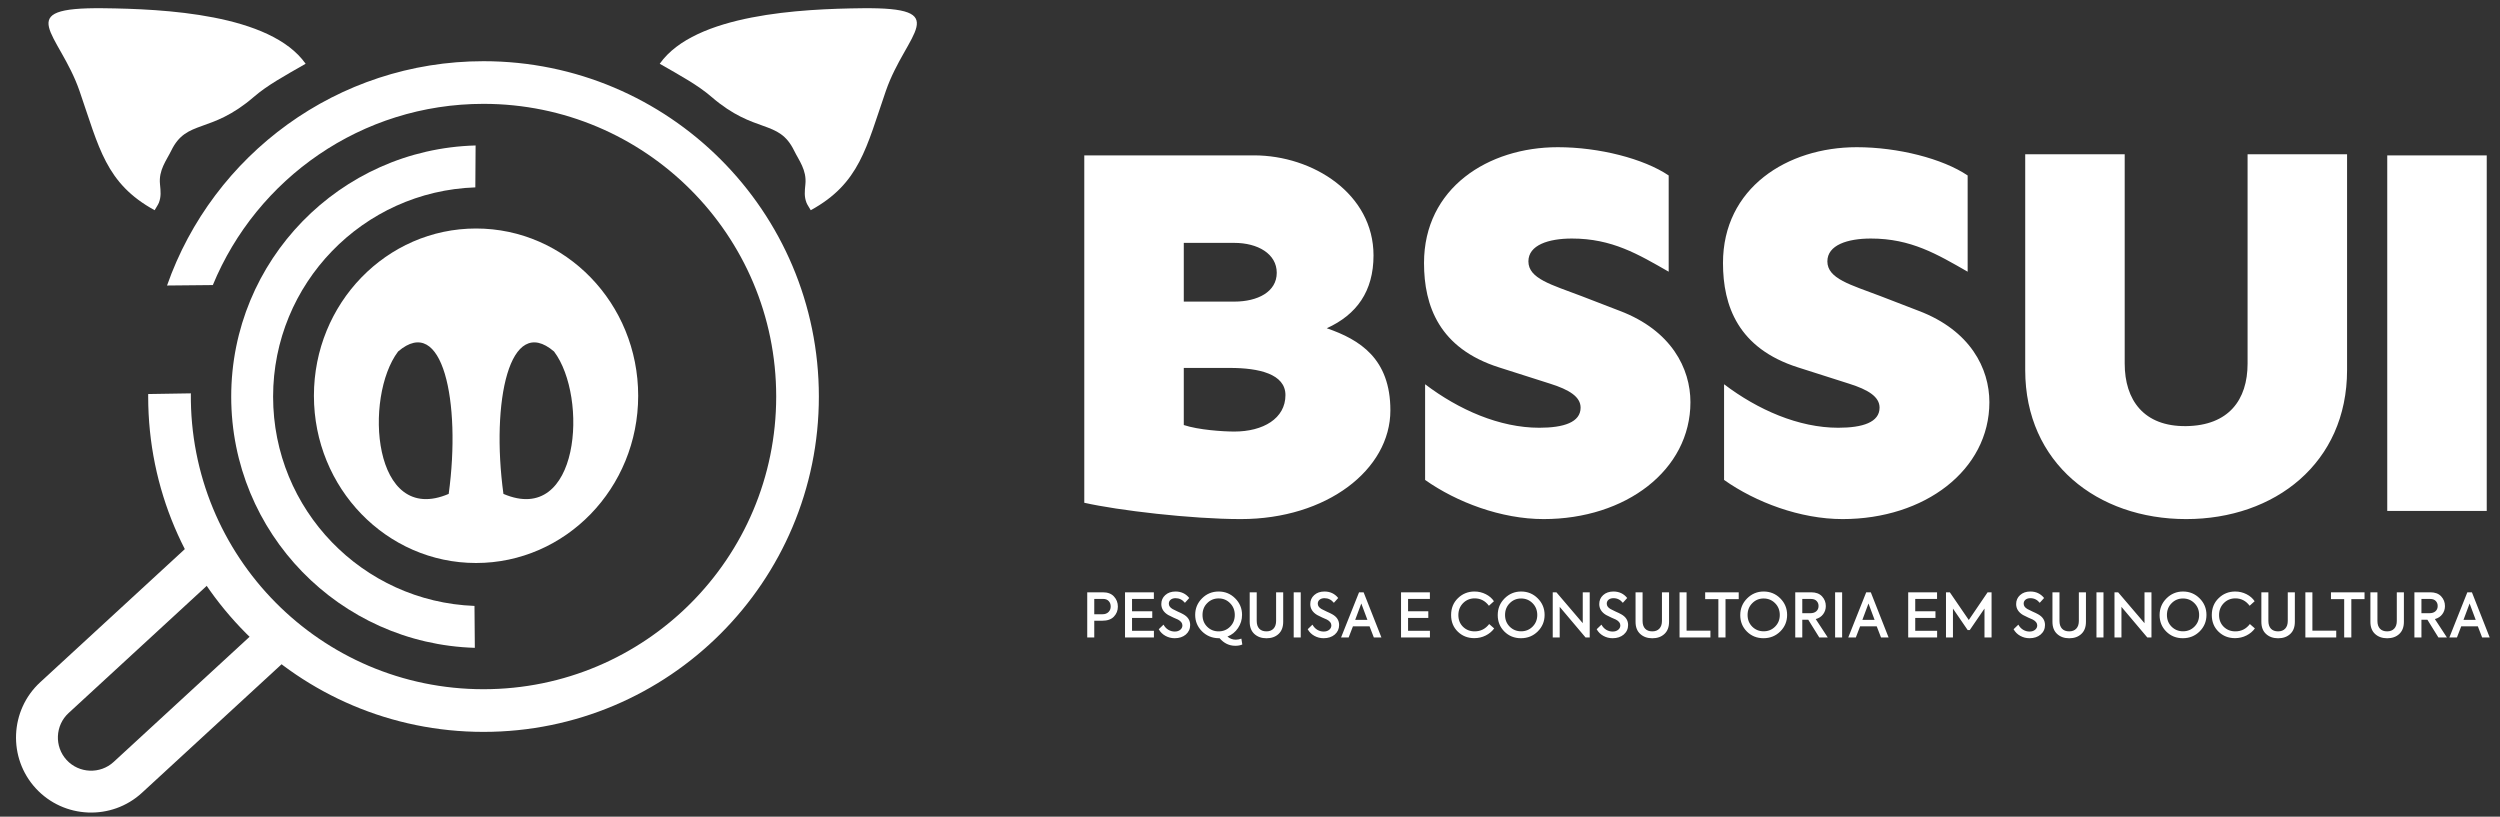 <svg xmlns="http://www.w3.org/2000/svg" width="150" height="49" viewBox="0 0 150 49" fill="none"><rect x="0" y="0" width="150" height="49" fill="#333333" stroke="none"/><path fill-rule="evenodd" clip-rule="evenodd" d="M29.011 3.672C40.123 3.672 49.132 12.68 49.132 23.792C49.132 34.905 40.123 43.913 29.011 43.913C17.899 43.913 8.891 34.905 8.891 23.792L8.892 23.642L11.451 23.601C11.355 33.377 19.229 41.353 29.011 41.353C38.71 41.353 46.572 33.491 46.572 23.792C46.572 14.094 38.71 6.231 29.011 6.231C21.681 6.231 15.401 10.723 12.77 17.104L10.022 17.131C12.771 9.293 20.234 3.672 29.011 3.672Z" fill="white"></path><path fill-rule="evenodd" clip-rule="evenodd" d="M17.568 39.236L8.518 47.567C6.692 49.248 3.83 49.129 2.148 47.302C0.467 45.476 0.586 42.615 2.413 40.934L11.462 32.603L17.568 39.236ZM15.866 37.386L6.817 45.718C6.01 46.46 4.741 46.408 3.997 45.6C3.255 44.794 3.307 43.526 4.115 42.783L13.164 34.451L15.866 37.386Z" fill="white"></path><path fill-rule="evenodd" clip-rule="evenodd" d="M28.563 13.71C33.936 13.71 38.291 18.203 38.291 23.745C38.291 29.287 33.936 33.78 28.563 33.78C23.19 33.78 18.835 29.287 18.835 23.745C18.835 18.203 23.19 13.71 28.563 13.71ZM30.206 29.634C29.451 24.107 30.568 18.798 33.242 21.09C35.307 23.819 34.788 31.593 30.206 29.634ZM26.922 29.634C27.676 24.107 26.559 18.798 23.886 21.09C21.82 23.819 22.339 31.593 26.922 29.634Z" fill="white"></path><path fill-rule="evenodd" clip-rule="evenodd" d="M9.278 12.613C6.341 11.005 5.948 8.86 4.771 5.457C3.558 1.952 0.623 0.432 6.202 0.494C9.792 0.534 16.218 0.829 18.335 3.821C18.336 3.823 18.34 3.825 18.338 3.826C17.051 4.565 16.054 5.104 15.229 5.815C12.611 8.071 11.204 7.127 10.272 9.043C9.993 9.618 9.513 10.201 9.599 11.049C9.643 11.492 9.673 11.792 9.535 12.158C9.483 12.296 9.368 12.447 9.278 12.613Z" fill="white"></path><path fill-rule="evenodd" clip-rule="evenodd" d="M28.49 38.87C20.376 38.627 13.873 31.98 13.873 23.8C13.873 15.619 20.4 8.948 28.536 8.728L28.52 11.243C21.781 11.47 16.386 17.014 16.386 23.8C16.386 30.586 21.753 36.101 28.469 36.355L28.49 38.87Z" fill="white"></path><path fill-rule="evenodd" clip-rule="evenodd" d="M48.645 12.613C51.582 11.005 51.974 8.86 53.151 5.457C54.364 1.952 57.299 0.432 51.721 0.494C48.131 0.534 41.704 0.829 39.587 3.821C39.587 3.823 39.583 3.825 39.584 3.826C40.872 4.565 41.868 5.104 42.693 5.815C45.311 8.071 46.718 7.127 47.65 9.043C47.93 9.618 48.409 10.201 48.324 11.049C48.279 11.492 48.249 11.792 48.387 12.158C48.439 12.296 48.555 12.447 48.645 12.613Z" fill="white"></path><path d="M79.606 19.695C81.4 18.88 82.411 17.477 82.411 15.324C82.411 11.638 78.79 9.322 75.234 9.322H65.057V30.166C67.079 30.623 71.483 31.145 74.452 31.145C79.606 31.145 83.423 28.177 83.423 24.621C83.423 21.522 81.596 20.38 79.606 19.695ZM71.027 14.573H74.06C75.463 14.573 76.605 15.226 76.605 16.368C76.605 17.509 75.463 18.096 74.06 18.096H71.027V14.573ZM74.06 25.893C73.375 25.893 71.907 25.795 71.027 25.502V22.076H73.799C75.528 22.076 77.127 22.435 77.127 23.707C77.127 25.11 75.789 25.893 74.06 25.893ZM93.466 8.832C89.29 8.832 85.441 11.279 85.441 15.78C85.441 18.358 86.355 20.902 89.943 22.044L93.01 23.022C94.151 23.381 94.836 23.805 94.836 24.458C94.836 25.338 93.825 25.665 92.357 25.665C89.975 25.665 87.529 24.588 85.506 23.055V28.796C87.399 30.134 90.073 31.145 92.618 31.145C97.544 31.145 101.426 28.209 101.426 24.131C101.426 22.109 100.284 19.826 97.185 18.651L94.901 17.77C93.107 17.085 91.704 16.727 91.704 15.682C91.704 14.704 92.911 14.312 94.314 14.312C96.728 14.312 98.294 15.258 100.121 16.302V10.528C98.62 9.517 95.945 8.832 93.466 8.832ZM111.404 8.832C107.228 8.832 103.379 11.279 103.379 15.78C103.379 18.358 104.292 20.902 107.881 22.044L110.947 23.022C112.089 23.381 112.774 23.805 112.774 24.458C112.774 25.338 111.763 25.665 110.295 25.665C107.914 25.665 105.467 24.588 103.444 23.055V28.796C105.336 30.134 108.011 31.145 110.556 31.145C115.481 31.145 119.363 28.209 119.363 24.131C119.363 22.109 118.222 19.826 115.123 18.651L112.839 17.77C111.045 17.085 109.642 16.727 109.642 15.682C109.642 14.704 110.849 14.312 112.252 14.312C114.666 14.312 116.232 15.258 118.059 16.302V10.528C116.558 9.517 113.883 8.832 111.404 8.832ZM140.824 9.256H134.855V21.815C134.855 24.001 133.713 25.534 131.169 25.567C128.624 25.599 127.482 24.001 127.482 21.815V9.256H121.513V22.207C121.513 27.785 125.851 31.145 131.169 31.145C136.486 31.145 140.824 27.785 140.824 22.207V9.256ZM149.204 30.656V9.322H143.235V30.656H149.204Z" fill="white"></path><path d="M65.234 35.538H66.169C66.465 35.538 66.689 35.623 66.84 35.792C66.994 35.958 67.072 36.16 67.072 36.397C67.072 36.631 66.992 36.832 66.833 36.998C66.677 37.162 66.443 37.244 66.133 37.244H65.656V38.248H65.234V35.538ZM65.656 36.855H66.144C66.3 36.855 66.422 36.811 66.511 36.721C66.599 36.632 66.642 36.522 66.642 36.389C66.642 36.257 66.602 36.148 66.521 36.063C66.441 35.977 66.329 35.935 66.188 35.935H65.656V36.855ZM69.235 38.248H67.501V35.538H69.232V35.938H67.922V36.675H69.136V37.075H67.922V37.849H69.235V38.248ZM70.482 38.293C70.282 38.293 70.096 38.246 69.925 38.151C69.754 38.057 69.62 37.925 69.525 37.754L69.811 37.478C69.884 37.613 69.98 37.716 70.099 37.787C70.218 37.857 70.345 37.893 70.482 37.893C70.619 37.893 70.73 37.857 70.816 37.787C70.901 37.716 70.944 37.628 70.944 37.523C70.944 37.386 70.855 37.269 70.677 37.174C70.632 37.152 70.541 37.112 70.401 37.053C70.255 36.985 70.151 36.933 70.09 36.899C69.816 36.735 69.679 36.516 69.679 36.243C69.679 36.028 69.757 35.849 69.914 35.707C70.073 35.563 70.278 35.491 70.53 35.491C70.872 35.491 71.147 35.62 71.355 35.88L71.095 36.169C70.945 35.984 70.758 35.891 70.534 35.891C70.413 35.891 70.316 35.921 70.242 35.98C70.167 36.04 70.13 36.12 70.13 36.221C70.13 36.35 70.206 36.458 70.357 36.543C70.438 36.587 70.539 36.638 70.662 36.694C70.804 36.755 70.915 36.809 70.995 36.855C71.272 37.007 71.41 37.222 71.41 37.501C71.41 37.73 71.323 37.921 71.15 38.072C70.976 38.219 70.754 38.293 70.482 38.293ZM74.483 38.318L74.538 38.67C74.418 38.722 74.278 38.747 74.116 38.747C73.752 38.747 73.438 38.596 73.174 38.293H73.119C72.728 38.288 72.395 38.151 72.121 37.882C71.848 37.608 71.711 37.278 71.711 36.892C71.711 36.506 71.848 36.175 72.121 35.902C72.395 35.628 72.728 35.491 73.119 35.491C73.508 35.491 73.839 35.628 74.112 35.902C74.386 36.175 74.523 36.506 74.523 36.892C74.523 37.18 74.443 37.444 74.281 37.684C74.122 37.921 73.911 38.091 73.647 38.194C73.791 38.318 73.957 38.381 74.146 38.381C74.251 38.381 74.363 38.36 74.483 38.318ZM72.151 36.899C72.151 37.183 72.243 37.417 72.429 37.603C72.615 37.789 72.845 37.882 73.119 37.882C73.39 37.882 73.619 37.789 73.805 37.603C73.993 37.415 74.087 37.18 74.087 36.899C74.087 36.615 73.993 36.38 73.805 36.191C73.619 36.001 73.39 35.905 73.119 35.905C72.845 35.905 72.615 36.001 72.429 36.191C72.243 36.377 72.151 36.613 72.151 36.899ZM75.987 38.296C75.691 38.296 75.449 38.209 75.26 38.036C75.075 37.865 74.982 37.623 74.982 37.31V35.538H75.403V37.255C75.403 37.458 75.454 37.613 75.555 37.721C75.657 37.828 75.801 37.882 75.987 37.882C76.167 37.882 76.309 37.827 76.412 37.717C76.515 37.607 76.566 37.453 76.566 37.255V35.538H76.992V37.31C76.992 37.625 76.898 37.869 76.713 38.039C76.527 38.211 76.285 38.296 75.987 38.296ZM77.622 38.248V35.538H78.044V38.248H77.622ZM79.419 38.293C79.219 38.293 79.033 38.246 78.862 38.151C78.691 38.057 78.557 37.925 78.462 37.754L78.748 37.478C78.821 37.613 78.917 37.716 79.036 37.787C79.154 37.857 79.282 37.893 79.419 37.893C79.556 37.893 79.667 37.857 79.753 37.787C79.838 37.716 79.881 37.628 79.881 37.523C79.881 37.386 79.792 37.269 79.614 37.174C79.569 37.152 79.478 37.112 79.338 37.053C79.192 36.985 79.088 36.933 79.027 36.899C78.753 36.735 78.616 36.516 78.616 36.243C78.616 36.028 78.694 35.849 78.851 35.707C79.01 35.563 79.215 35.491 79.467 35.491C79.809 35.491 80.084 35.62 80.292 35.88L80.032 36.169C79.882 35.984 79.695 35.891 79.471 35.891C79.35 35.891 79.253 35.921 79.179 35.98C79.104 36.04 79.067 36.12 79.067 36.221C79.067 36.35 79.143 36.458 79.294 36.543C79.375 36.587 79.477 36.638 79.599 36.694C79.741 36.755 79.852 36.809 79.933 36.855C80.209 37.007 80.347 37.222 80.347 37.501C80.347 37.73 80.26 37.921 80.087 38.072C79.913 38.219 79.69 38.293 79.419 38.293ZM82.885 38.248H82.43L82.173 37.581H81.176L80.919 38.248H80.464L81.543 35.538H81.817L82.885 38.248ZM82.045 37.193L81.678 36.209L81.311 37.193H82.045ZM85.796 38.248H84.062V35.538H85.793V35.938H84.484V36.675H85.698V37.075H84.484V37.849H85.796V38.248ZM88.459 38.289C88.065 38.289 87.735 38.159 87.469 37.9C87.2 37.639 87.066 37.306 87.066 36.903C87.066 36.492 87.202 36.155 87.476 35.891C87.75 35.624 88.081 35.491 88.47 35.491C88.712 35.491 88.938 35.545 89.148 35.652C89.356 35.757 89.519 35.898 89.636 36.074L89.335 36.346C89.113 36.049 88.828 35.902 88.481 35.902C88.207 35.902 87.975 35.997 87.784 36.188C87.596 36.381 87.502 36.619 87.502 36.903C87.502 37.189 87.594 37.423 87.78 37.607C87.969 37.79 88.201 37.882 88.477 37.882C88.837 37.882 89.127 37.735 89.35 37.442L89.651 37.706C89.521 37.884 89.351 38.026 89.141 38.131C88.931 38.236 88.703 38.289 88.459 38.289ZM91.257 38.293C90.861 38.293 90.53 38.159 90.263 37.893C89.997 37.627 89.864 37.298 89.864 36.907C89.864 36.513 90 36.179 90.274 35.905C90.55 35.629 90.882 35.491 91.268 35.491C91.659 35.491 91.992 35.628 92.265 35.902C92.539 36.175 92.676 36.507 92.676 36.895C92.676 37.284 92.539 37.614 92.265 37.886C91.992 38.157 91.655 38.293 91.257 38.293ZM90.579 37.596C90.767 37.784 90.996 37.878 91.268 37.878C91.539 37.878 91.768 37.785 91.954 37.599C92.142 37.411 92.236 37.178 92.236 36.899C92.236 36.615 92.142 36.38 91.954 36.191C91.766 36.003 91.537 35.909 91.268 35.909C90.996 35.909 90.768 36.004 90.582 36.195C90.396 36.381 90.303 36.615 90.303 36.899C90.303 37.178 90.395 37.41 90.579 37.596ZM94.965 37.39V35.538H95.383V38.248H95.133L93.582 36.411V38.248H93.164V35.538H93.384L94.965 37.39ZM96.758 38.293C96.557 38.293 96.371 38.246 96.2 38.151C96.029 38.057 95.896 37.925 95.8 37.754L96.087 37.478C96.16 37.613 96.256 37.716 96.374 37.787C96.493 37.857 96.621 37.893 96.758 37.893C96.895 37.893 97.006 37.857 97.091 37.787C97.177 37.716 97.22 37.628 97.22 37.523C97.22 37.386 97.131 37.269 96.952 37.174C96.908 37.152 96.816 37.112 96.677 37.053C96.53 36.985 96.427 36.933 96.365 36.899C96.091 36.735 95.955 36.516 95.955 36.243C95.955 36.028 96.033 35.849 96.189 35.707C96.348 35.563 96.554 35.491 96.805 35.491C97.148 35.491 97.423 35.62 97.631 35.88L97.37 36.169C97.221 35.984 97.034 35.891 96.809 35.891C96.689 35.891 96.592 35.921 96.517 35.98C96.443 36.04 96.406 36.12 96.406 36.221C96.406 36.35 96.481 36.458 96.633 36.543C96.714 36.587 96.815 36.638 96.937 36.694C97.079 36.755 97.19 36.809 97.271 36.855C97.547 37.007 97.686 37.222 97.686 37.501C97.686 37.73 97.599 37.921 97.425 38.072C97.252 38.219 97.029 38.293 96.758 38.293ZM99.138 38.296C98.842 38.296 98.6 38.209 98.412 38.036C98.226 37.865 98.133 37.623 98.133 37.31V35.538H98.555V37.255C98.555 37.458 98.605 37.613 98.707 37.721C98.808 37.828 98.952 37.882 99.138 37.882C99.319 37.882 99.461 37.827 99.563 37.717C99.666 37.607 99.717 37.453 99.717 37.255V35.538H100.143V37.31C100.143 37.625 100.05 37.869 99.864 38.039C99.678 38.211 99.436 38.296 99.138 38.296ZM102.625 38.248H100.773V35.538H101.195V37.842H102.625V38.248ZM103.102 38.248V35.949H102.31V35.538H104.323V35.949H103.531V38.248H103.102ZM105.809 38.293C105.412 38.293 105.081 38.159 104.814 37.893C104.548 37.627 104.415 37.298 104.415 36.907C104.415 36.513 104.552 36.179 104.826 35.905C105.102 35.629 105.433 35.491 105.819 35.491C106.21 35.491 106.543 35.628 106.817 35.902C107.091 36.175 107.227 36.507 107.227 36.895C107.227 37.284 107.091 37.614 106.817 37.886C106.543 38.157 106.207 38.293 105.809 38.293ZM105.13 37.596C105.318 37.784 105.548 37.878 105.819 37.878C106.091 37.878 106.319 37.785 106.505 37.599C106.693 37.411 106.787 37.178 106.787 36.899C106.787 36.615 106.693 36.38 106.505 36.191C106.317 36.003 106.088 35.909 105.819 35.909C105.548 35.909 105.32 36.004 105.133 36.195C104.948 36.381 104.855 36.615 104.855 36.899C104.855 37.178 104.947 37.41 105.13 37.596ZM109.666 38.248H109.157L108.496 37.185H108.137V38.248H107.715V35.538H108.672C108.954 35.538 109.17 35.619 109.322 35.781C109.473 35.945 109.549 36.139 109.549 36.364C109.549 36.547 109.496 36.71 109.389 36.853C109.283 36.996 109.135 37.093 108.944 37.145L109.666 38.248ZM108.672 35.938H108.137V36.793H108.607C108.77 36.793 108.895 36.753 108.982 36.673C109.069 36.594 109.113 36.49 109.113 36.36C109.113 36.238 109.074 36.137 108.995 36.057C108.917 35.978 108.809 35.938 108.672 35.938ZM110.106 38.248V35.538H110.528V38.248H110.106ZM113.315 38.248H112.861L112.604 37.581H111.606L111.35 38.248H110.895L111.973 35.538H112.248L113.315 38.248ZM112.476 37.193L112.109 36.209L111.742 37.193H112.476ZM116.227 38.248H114.492V35.538H116.223V35.938H114.914V36.675H116.128V37.075H114.914V37.849H116.227V38.248ZM117.177 38.248H116.759V35.538H116.99L118.127 37.2L119.256 35.538H119.494V38.248H119.069V36.514L118.185 37.805H118.061L117.177 36.514V38.248ZM121.772 38.293C121.571 38.293 121.385 38.246 121.215 38.151C121.043 38.057 120.91 37.925 120.815 37.754L121.101 37.478C121.174 37.613 121.27 37.716 121.389 37.787C121.507 37.857 121.635 37.893 121.772 37.893C121.909 37.893 122.02 37.857 122.105 37.787C122.191 37.716 122.234 37.628 122.234 37.523C122.234 37.386 122.145 37.269 121.966 37.174C121.922 37.152 121.831 37.112 121.691 37.053C121.544 36.985 121.441 36.933 121.379 36.899C121.106 36.735 120.969 36.516 120.969 36.243C120.969 36.028 121.047 35.849 121.203 35.707C121.362 35.563 121.568 35.491 121.819 35.491C122.162 35.491 122.437 35.62 122.645 35.88L122.384 36.169C122.235 35.984 122.048 35.891 121.823 35.891C121.703 35.891 121.606 35.921 121.532 35.98C121.457 36.04 121.42 36.12 121.42 36.221C121.42 36.35 121.496 36.458 121.647 36.543C121.728 36.587 121.829 36.638 121.952 36.694C122.093 36.755 122.205 36.809 122.285 36.855C122.562 37.007 122.7 37.222 122.7 37.501C122.7 37.73 122.613 37.921 122.439 38.072C122.266 38.219 122.043 38.293 121.772 38.293ZM124.152 38.296C123.856 38.296 123.614 38.209 123.426 38.036C123.24 37.865 123.147 37.623 123.147 37.31V35.538H123.569V37.255C123.569 37.458 123.62 37.613 123.721 37.721C123.823 37.828 123.966 37.882 124.152 37.882C124.333 37.882 124.475 37.827 124.577 37.717C124.68 37.607 124.731 37.453 124.731 37.255V35.538H125.157V37.31C125.157 37.625 125.064 37.869 124.878 38.039C124.692 38.211 124.45 38.296 124.152 38.296ZM125.788 38.248V35.538H126.209V38.248H125.788ZM128.67 37.39V35.538H129.088V38.248H128.838L127.287 36.411V38.248H126.869V35.538H127.089L128.67 37.39ZM130.969 38.293C130.573 38.293 130.242 38.159 129.975 37.893C129.709 37.627 129.576 37.298 129.576 36.907C129.576 36.513 129.713 36.179 129.987 35.905C130.263 35.629 130.594 35.491 130.98 35.491C131.371 35.491 131.704 35.628 131.978 35.902C132.251 36.175 132.388 36.507 132.388 36.895C132.388 37.284 132.251 37.614 131.978 37.886C131.704 38.157 131.368 38.293 130.969 38.293ZM130.291 37.596C130.479 37.784 130.709 37.878 130.98 37.878C131.252 37.878 131.48 37.785 131.666 37.599C131.854 37.411 131.948 37.178 131.948 36.899C131.948 36.615 131.854 36.38 131.666 36.191C131.478 36.003 131.249 35.909 130.98 35.909C130.709 35.909 130.48 36.004 130.294 36.195C130.109 36.381 130.016 36.615 130.016 36.899C130.016 37.178 130.108 37.41 130.291 37.596ZM134.101 38.289C133.707 38.289 133.377 38.159 133.111 37.9C132.842 37.639 132.708 37.306 132.708 36.903C132.708 36.492 132.844 36.155 133.118 35.891C133.392 35.624 133.723 35.491 134.112 35.491C134.354 35.491 134.58 35.545 134.791 35.652C134.998 35.757 135.161 35.898 135.278 36.074L134.978 36.346C134.755 36.049 134.47 35.902 134.123 35.902C133.849 35.902 133.617 35.997 133.426 36.188C133.238 36.381 133.144 36.619 133.144 36.903C133.144 37.189 133.237 37.423 133.422 37.607C133.611 37.79 133.843 37.882 134.119 37.882C134.479 37.882 134.77 37.735 134.992 37.442L135.293 37.706C135.163 37.884 134.994 38.026 134.783 38.131C134.573 38.236 134.345 38.289 134.101 38.289ZM136.686 38.296C136.39 38.296 136.148 38.209 135.96 38.036C135.774 37.865 135.682 37.623 135.682 37.31V35.538H136.103V37.255C136.103 37.458 136.154 37.613 136.255 37.721C136.357 37.828 136.5 37.882 136.686 37.882C136.867 37.882 137.009 37.827 137.112 37.717C137.215 37.607 137.266 37.453 137.266 37.255V35.538H137.691V37.31C137.691 37.625 137.598 37.869 137.413 38.039C137.227 38.211 136.985 38.296 136.686 38.296ZM140.174 38.248H138.322V35.538H138.744V37.842H140.174V38.248ZM140.651 38.248V35.949H139.858V35.538H141.872V35.949H141.08V38.248H140.651ZM143.229 38.296C142.933 38.296 142.691 38.209 142.502 38.036C142.317 37.865 142.224 37.623 142.224 37.31V35.538H142.646V37.255C142.646 37.458 142.696 37.613 142.798 37.721C142.899 37.828 143.043 37.882 143.229 37.882C143.41 37.882 143.551 37.827 143.654 37.717C143.757 37.607 143.808 37.453 143.808 37.255V35.538H144.234V37.31C144.234 37.625 144.14 37.869 143.955 38.039C143.769 38.211 143.527 38.296 143.229 38.296ZM146.815 38.248H146.305L145.645 37.185H145.286V38.248H144.864V35.538H145.821C146.103 35.538 146.319 35.619 146.47 35.781C146.622 35.945 146.698 36.139 146.698 36.364C146.698 36.547 146.645 36.71 146.538 36.853C146.432 36.996 146.283 37.093 146.093 37.145L146.815 38.248ZM145.821 35.938H145.286V36.793H145.755C145.919 36.793 146.044 36.753 146.131 36.673C146.218 36.594 146.261 36.49 146.261 36.36C146.261 36.238 146.222 36.137 146.144 36.057C146.066 35.978 145.958 35.938 145.821 35.938ZM149.382 38.248H148.928L148.671 37.581H147.673L147.417 38.248H146.962L148.04 35.538H148.315L149.382 38.248ZM148.543 37.193L148.176 36.209L147.809 37.193H148.543Z" fill="white"></path></svg>